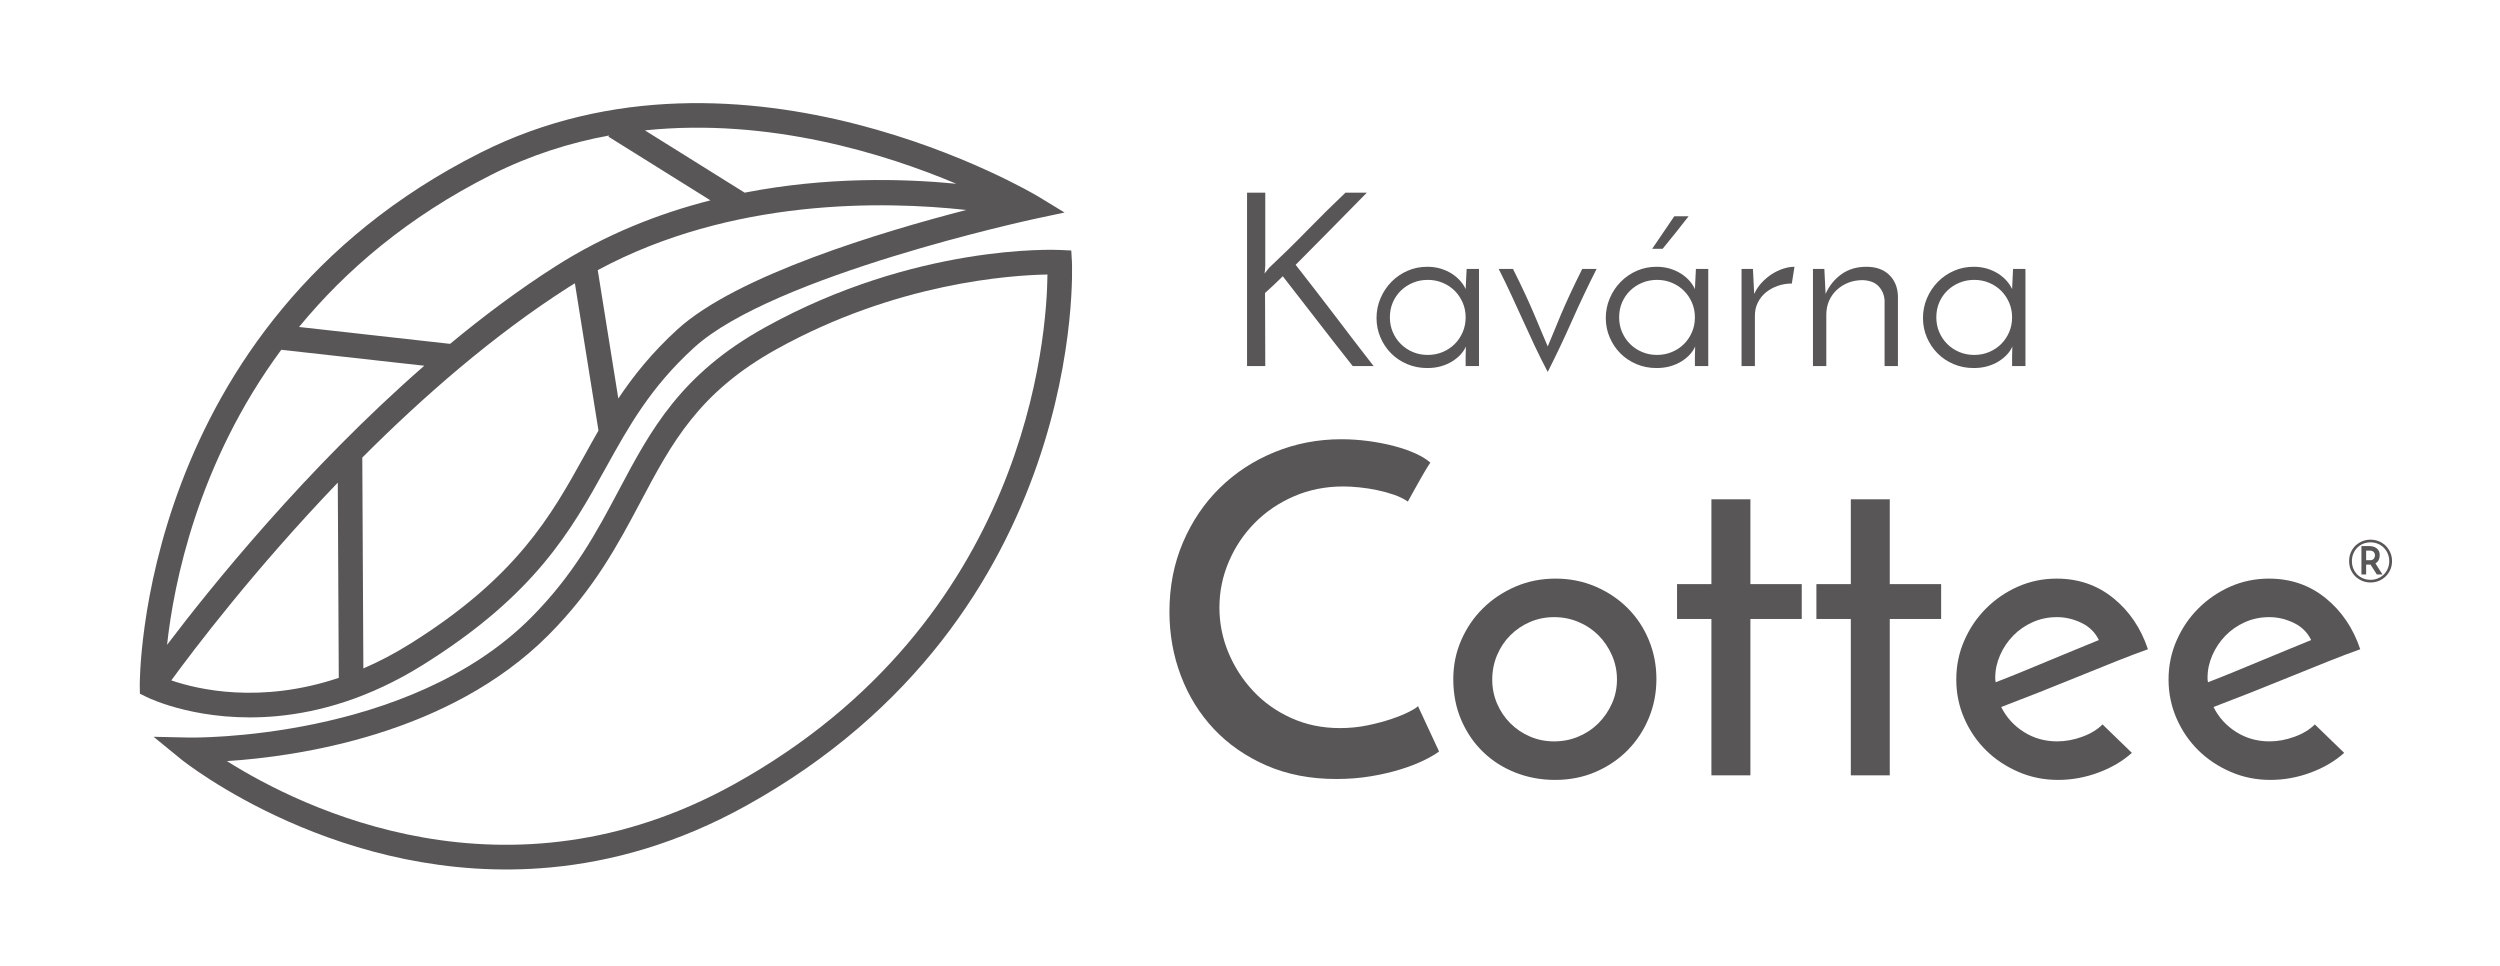 <?xml version="1.0" encoding="UTF-8"?>
<svg xmlns="http://www.w3.org/2000/svg" xmlns:xlink="http://www.w3.org/1999/xlink" width="365pt" height="141pt" viewBox="0 0 365 141" version="1.1">
<defs>
<g>
<symbol overflow="visible" id="glyph0-0">
<path style="stroke:none;" d=""/>
</symbol>
<symbol overflow="visible" id="glyph0-1">
<path style="stroke:none;" d="M 3.656 -1.344 C 3.227 -1.344 2.82 -1.422 2.438 -1.578 C 2.062 -1.742 1.727 -1.961 1.438 -2.234 C 1.156 -2.512 0.93 -2.844 0.766 -3.219 C 0.609 -3.602 0.531 -4.02 0.531 -4.469 C 0.531 -4.914 0.609 -5.328 0.766 -5.703 C 0.93 -6.086 1.156 -6.422 1.438 -6.703 C 1.727 -6.98 2.062 -7.203 2.438 -7.359 C 2.82 -7.512 3.227 -7.594 3.656 -7.594 C 4.09 -7.594 4.5 -7.512 4.875 -7.359 C 5.258 -7.203 5.594 -6.98 5.875 -6.703 C 6.152 -6.422 6.379 -6.086 6.547 -5.703 C 6.711 -5.328 6.797 -4.914 6.797 -4.469 C 6.797 -4.02 6.711 -3.602 6.547 -3.219 C 6.379 -2.844 6.152 -2.512 5.875 -2.234 C 5.594 -1.961 5.258 -1.742 4.875 -1.578 C 4.5 -1.422 4.09 -1.344 3.656 -1.344 Z M 3.656 -1.734 C 4.039 -1.734 4.395 -1.801 4.719 -1.938 C 5.051 -2.07 5.344 -2.258 5.594 -2.5 C 5.84 -2.746 6.035 -3.039 6.172 -3.375 C 6.316 -3.707 6.391 -4.07 6.391 -4.469 C 6.391 -4.852 6.316 -5.211 6.172 -5.547 C 6.035 -5.887 5.84 -6.18 5.594 -6.422 C 5.344 -6.668 5.051 -6.863 4.719 -7 C 4.395 -7.133 4.039 -7.203 3.656 -7.203 C 3.27 -7.203 2.91 -7.133 2.578 -7 C 2.254 -6.863 1.965 -6.668 1.719 -6.422 C 1.477 -6.18 1.285 -5.887 1.141 -5.547 C 1.004 -5.211 0.938 -4.852 0.938 -4.469 C 0.938 -4.07 1.004 -3.707 1.141 -3.375 C 1.285 -3.039 1.477 -2.746 1.719 -2.5 C 1.965 -2.258 2.254 -2.07 2.578 -1.938 C 2.91 -1.801 3.27 -1.734 3.656 -1.734 Z M 2.328 -2.516 L 2.328 -6.656 L 3.484 -6.656 C 3.941 -6.656 4.305 -6.539 4.578 -6.312 C 4.855 -6.082 5 -5.754 5 -5.328 C 5 -5.098 4.949 -4.871 4.859 -4.656 C 4.766 -4.438 4.602 -4.262 4.375 -4.141 C 4.539 -3.867 4.703 -3.605 4.859 -3.359 C 5.012 -3.109 5.195 -2.824 5.406 -2.516 L 4.578 -2.516 L 3.656 -3.953 L 3.016 -3.953 L 3.016 -2.516 Z M 3.016 -4.594 L 3.578 -4.594 C 3.723 -4.594 3.844 -4.613 3.938 -4.656 C 4.027 -4.707 4.102 -4.77 4.156 -4.844 C 4.207 -4.914 4.242 -4.992 4.266 -5.078 C 4.293 -5.16 4.312 -5.234 4.312 -5.297 C 4.312 -5.367 4.301 -5.441 4.281 -5.516 C 4.258 -5.598 4.215 -5.676 4.156 -5.75 C 4.102 -5.82 4.027 -5.879 3.938 -5.922 C 3.844 -5.973 3.723 -6 3.578 -6 L 3.016 -6 Z M 3.016 -4.594 "/>
</symbol>
</g>
</defs>
<g id="surface1">
<path style=" stroke:none;fill-rule:nonzero;fill:rgb(34.499%,33.699%,33.699%);fill-opacity:1;" d="M 33.129 111.121 C 43.395 110.457 65.562 107.301 80.098 92.695 C 86.777 85.977 90.215 79.5 93.539 73.234 C 98.074 64.68 101.996 57.293 113.387 50.973 C 130.898 41.25 147.668 40.168 152.93 40.078 C 152.84 48.961 150.082 90.73 107.152 114.512 C 74.031 132.855 44.055 118.004 33.129 111.121 M 27.652 107.684 L 22.422 107.57 L 26.473 110.879 C 26.77 111.121 49.793 129.508 80.406 126.641 C 89.375 125.801 99.004 123.137 108.895 117.656 C 158.902 89.957 156.527 38.703 156.5 38.188 L 156.406 36.574 L 154.793 36.496 C 153.938 36.453 133.633 35.621 111.641 47.828 C 99.316 54.668 94.965 62.867 90.359 71.547 C 87.16 77.582 83.852 83.82 77.547 90.16 C 59.605 108.188 27.969 107.691 27.652 107.684 "/>
<path style=" stroke:none;fill-rule:nonzero;fill:rgb(34.499%,33.699%,33.699%);fill-opacity:1;" d="M 25.008 99.336 C 28.234 94.918 37.148 83.141 49.316 70.465 L 49.461 98.965 C 38 102.809 28.883 100.668 25.008 99.336 M 59.828 94.027 C 57.512 95.473 55.246 96.645 53.051 97.59 L 52.895 66.805 C 61.746 57.938 72.047 48.934 82.988 41.945 C 83.305 41.746 83.617 41.555 83.934 41.359 L 87.379 62.863 C 86.668 64.098 85.984 65.328 85.309 66.551 C 80.484 75.246 75.5 84.246 59.828 94.027 M 90.273 58.18 L 87.27 39.438 C 106.84 28.898 129.023 29.332 141.07 30.656 C 128.773 33.836 107.566 40.195 98.914 48.086 C 95.215 51.457 92.512 54.836 90.273 58.18 M 139.621 26.828 C 131.797 26.062 120.672 25.797 108.719 28.129 L 94.156 19.035 C 112.332 17.141 129.336 22.492 139.621 26.828 M 71.75 25.512 C 77.43 22.652 83.211 20.828 88.934 19.781 L 88.828 19.949 L 103.723 29.25 C 96.152 31.18 88.395 34.227 81.055 38.914 C 75.758 42.293 70.617 46.137 65.711 50.203 L 43.66 47.738 C 50.43 39.496 59.523 31.672 71.75 25.512 M 24.391 94.148 C 25.367 85.207 28.836 67.629 41.066 51.07 L 61.945 53.398 C 44.602 68.527 30.691 85.828 24.391 94.148 M 20.406 100.188 L 20.426 101.281 L 21.41 101.766 C 21.891 102.004 29.387 105.586 40.441 104.555 C 46.629 103.977 53.93 101.949 61.734 97.078 C 78.195 86.805 83.41 77.395 88.453 68.293 C 91.797 62.262 94.957 56.562 101.34 50.742 C 112.879 40.223 150.621 32.055 151 31.973 L 155.422 31.027 L 151.559 28.676 C 151.133 28.418 108.504 2.969 70.133 22.301 C 20.051 47.531 20.398 99.66 20.406 100.188 "/>
<path style=" stroke:none;fill-rule:nonzero;fill:rgb(34.499%,33.699%,33.699%);fill-opacity:1;" d="M 197.496 53.449 C 195.723 51.203 194.02 49.023 192.391 46.91 C 190.758 44.793 189.059 42.598 187.285 40.332 C 186.859 40.758 186.434 41.168 186.008 41.57 C 185.582 41.973 185.145 42.375 184.695 42.777 C 184.695 44.621 184.703 46.402 184.715 48.113 C 184.727 49.828 184.73 51.605 184.73 53.449 L 182.07 53.449 L 182.07 28.133 L 184.73 28.133 L 184.73 38.77 C 184.73 38.961 184.719 39.148 184.695 39.336 C 184.672 39.527 184.648 39.727 184.625 39.941 C 184.742 39.773 184.855 39.633 184.961 39.516 C 185.066 39.398 185.18 39.254 185.301 39.09 C 187.188 37.316 189.047 35.496 190.867 33.629 C 192.684 31.762 194.543 29.93 196.434 28.133 L 199.555 28.133 C 197.828 29.883 196.102 31.637 194.375 33.398 C 192.648 35.16 190.914 36.914 189.164 38.664 C 191.148 41.195 193.051 43.66 194.875 46.055 C 196.691 48.457 198.582 50.922 200.547 53.449 Z M 197.496 53.449 "/>
<path style=" stroke:none;fill-rule:nonzero;fill:rgb(34.499%,33.699%,33.699%);fill-opacity:1;" d="M 202.922 46.324 C 202.922 47.102 203.062 47.824 203.348 48.484 C 203.633 49.148 204.02 49.727 204.52 50.223 C 205.016 50.719 205.598 51.109 206.273 51.395 C 206.945 51.676 207.672 51.82 208.453 51.82 C 209.234 51.82 209.961 51.676 210.633 51.395 C 211.309 51.109 211.895 50.719 212.391 50.223 C 212.887 49.727 213.273 49.148 213.559 48.484 C 213.844 47.824 213.984 47.102 213.984 46.324 C 213.984 45.566 213.844 44.859 213.559 44.195 C 213.273 43.535 212.887 42.953 212.391 42.457 C 211.895 41.961 211.309 41.57 210.633 41.289 C 209.961 41.004 209.234 40.863 208.453 40.863 C 207.672 40.863 206.945 41.004 206.273 41.289 C 205.598 41.57 205.016 41.957 204.52 42.441 C 204.02 42.926 203.633 43.5 203.348 44.16 C 203.062 44.82 202.922 45.543 202.922 46.324 M 200.973 46.43 C 200.973 45.414 201.164 44.449 201.559 43.539 C 201.945 42.629 202.48 41.832 203.152 41.145 C 203.824 40.461 204.609 39.922 205.512 39.531 C 206.406 39.141 207.363 38.949 208.383 38.949 C 209.094 38.949 209.754 39.043 210.367 39.23 C 210.984 39.422 211.531 39.676 212.016 39.992 C 212.5 40.312 212.91 40.668 213.238 41.055 C 213.57 41.445 213.82 41.832 213.984 42.211 L 214.129 39.266 L 215.934 39.266 L 215.934 53.449 L 213.984 53.449 L 213.984 51.996 C 213.984 51.738 213.988 51.488 214.004 51.254 C 214.016 51.016 214.02 50.789 214.02 50.578 C 213.855 50.98 213.605 51.363 213.273 51.73 C 212.945 52.098 212.535 52.434 212.051 52.742 C 211.566 53.047 211.02 53.289 210.402 53.469 C 209.789 53.645 209.113 53.734 208.383 53.734 C 207.316 53.734 206.332 53.539 205.422 53.148 C 204.512 52.758 203.73 52.234 203.082 51.57 C 202.43 50.91 201.918 50.137 201.539 49.25 C 201.16 48.363 200.973 47.422 200.973 46.43 "/>
<path style=" stroke:none;fill-rule:nonzero;fill:rgb(34.499%,33.699%,33.699%);fill-opacity:1;" d="M 225.969 54.301 C 225.309 53.047 224.68 51.797 224.09 50.543 C 223.5 49.289 222.922 48.035 222.355 46.781 C 221.785 45.531 221.211 44.277 220.633 43.027 C 220.055 41.773 219.445 40.52 218.809 39.266 L 220.898 39.266 C 221.609 40.684 222.211 41.934 222.707 43.008 C 223.203 44.082 223.637 45.055 224 45.914 C 224.367 46.777 224.703 47.582 225.012 48.324 C 225.32 49.07 225.641 49.82 225.969 50.578 C 226.301 49.82 226.613 49.07 226.91 48.324 C 227.203 47.582 227.535 46.777 227.902 45.914 C 228.27 45.055 228.699 44.082 229.195 43.008 C 229.695 41.934 230.297 40.684 231.004 39.266 L 233.098 39.266 C 231.82 41.797 230.633 44.301 229.531 46.781 C 228.434 49.266 227.246 51.773 225.969 54.301 "/>
<path style=" stroke:none;fill-rule:nonzero;fill:rgb(34.499%,33.699%,33.699%);fill-opacity:1;" d="M 241.219 36.324 L 244.445 31.574 L 246.535 31.574 C 245.918 32.375 245.293 33.176 244.656 33.965 C 244.02 34.758 243.379 35.543 242.742 36.324 Z M 236.395 46.324 C 236.395 47.102 236.535 47.824 236.82 48.484 C 237.105 49.148 237.492 49.727 237.988 50.223 C 238.488 50.719 239.07 51.109 239.746 51.391 C 240.418 51.676 241.145 51.82 241.926 51.82 C 242.707 51.82 243.434 51.676 244.105 51.391 C 244.781 51.109 245.363 50.719 245.863 50.223 C 246.359 49.727 246.746 49.148 247.031 48.484 C 247.316 47.824 247.457 47.102 247.457 46.324 C 247.457 45.566 247.316 44.859 247.031 44.195 C 246.746 43.535 246.359 42.953 245.863 42.457 C 245.363 41.961 244.781 41.57 244.105 41.289 C 243.434 41.004 242.707 40.863 241.926 40.863 C 241.145 40.863 240.418 41.004 239.746 41.289 C 239.07 41.57 238.488 41.957 237.988 42.441 C 237.492 42.926 237.105 43.5 236.82 44.16 C 236.535 44.82 236.395 45.543 236.395 46.324 M 234.445 46.43 C 234.445 45.414 234.641 44.449 235.031 43.539 C 235.418 42.629 235.949 41.832 236.625 41.145 C 237.301 40.461 238.082 39.922 238.984 39.531 C 239.883 39.141 240.84 38.949 241.855 38.949 C 242.566 38.949 243.227 39.043 243.84 39.23 C 244.453 39.422 245.004 39.676 245.488 39.992 C 245.973 40.312 246.383 40.668 246.715 41.055 C 247.043 41.445 247.293 41.832 247.457 42.211 L 247.602 39.266 L 249.406 39.266 L 249.406 53.449 L 247.457 53.449 L 247.457 51.996 C 247.457 51.738 247.465 51.488 247.477 51.254 C 247.488 51.016 247.492 50.789 247.492 50.578 C 247.328 50.98 247.078 51.363 246.746 51.73 C 246.418 52.098 246.008 52.434 245.527 52.742 C 245.039 53.047 244.488 53.289 243.875 53.469 C 243.262 53.645 242.586 53.734 241.855 53.734 C 240.789 53.734 239.805 53.539 238.895 53.148 C 237.984 52.758 237.203 52.234 236.555 51.57 C 235.902 50.91 235.391 50.137 235.012 49.25 C 234.633 48.363 234.445 47.422 234.445 46.43 "/>
<path style=" stroke:none;fill-rule:nonzero;fill:rgb(34.499%,33.699%,33.699%);fill-opacity:1;" d="M 261.605 41.395 C 260.895 41.395 260.215 41.508 259.566 41.73 C 258.914 41.957 258.344 42.27 257.844 42.672 C 257.348 43.074 256.953 43.562 256.66 44.141 C 256.363 44.723 256.215 45.367 256.215 46.074 L 256.215 53.449 L 254.266 53.449 L 254.266 39.266 L 255.93 39.266 L 256.109 42.918 C 256.395 42.305 256.758 41.754 257.207 41.27 C 257.656 40.785 258.148 40.371 258.68 40.027 C 259.211 39.688 259.766 39.418 260.344 39.23 C 260.926 39.043 261.473 38.949 261.996 38.949 Z M 261.605 41.395 "/>
<path style=" stroke:none;fill-rule:nonzero;fill:rgb(34.499%,33.699%,33.699%);fill-opacity:1;" d="M 264.691 39.266 L 266.355 39.266 L 266.535 42.918 C 267.055 41.738 267.82 40.781 268.836 40.047 C 269.855 39.316 271.074 38.949 272.492 38.949 C 273.883 38.949 274.992 39.336 275.805 40.117 C 276.621 40.898 277.051 41.926 277.098 43.203 L 277.098 53.449 L 275.148 53.449 L 275.148 43.875 C 275.102 43.074 274.82 42.387 274.297 41.82 C 273.777 41.25 273 40.945 271.961 40.898 C 271.203 40.898 270.504 41.023 269.867 41.27 C 269.23 41.52 268.668 41.867 268.184 42.316 C 267.699 42.766 267.32 43.297 267.047 43.91 C 266.777 44.527 266.641 45.199 266.641 45.934 L 266.641 53.449 L 264.691 53.449 Z M 264.691 39.266 "/>
<path style=" stroke:none;fill-rule:nonzero;fill:rgb(34.499%,33.699%,33.699%);fill-opacity:1;" d="M 282.703 46.324 C 282.703 47.102 282.844 47.824 283.129 48.484 C 283.41 49.148 283.801 49.727 284.297 50.223 C 284.793 50.719 285.379 51.109 286.055 51.395 C 286.727 51.676 287.453 51.82 288.234 51.82 C 289.016 51.82 289.742 51.676 290.414 51.395 C 291.09 51.109 291.676 50.719 292.172 50.223 C 292.668 49.727 293.055 49.148 293.34 48.484 C 293.625 47.824 293.766 47.102 293.766 46.324 C 293.766 45.566 293.625 44.859 293.34 44.195 C 293.055 43.535 292.668 42.953 292.172 42.457 C 291.676 41.961 291.09 41.57 290.414 41.289 C 289.742 41.004 289.016 40.863 288.234 40.863 C 287.453 40.863 286.727 41.004 286.055 41.289 C 285.379 41.57 284.793 41.957 284.297 42.441 C 283.801 42.926 283.41 43.5 283.129 44.16 C 282.844 44.82 282.703 45.543 282.703 46.324 M 280.754 46.43 C 280.754 45.414 280.949 44.449 281.336 43.539 C 281.727 42.629 282.258 41.832 282.934 41.145 C 283.605 40.461 284.391 39.922 285.293 39.531 C 286.188 39.141 287.145 38.949 288.164 38.949 C 288.875 38.949 289.535 39.043 290.148 39.23 C 290.762 39.422 291.312 39.676 291.797 39.992 C 292.281 40.312 292.688 40.668 293.02 41.055 C 293.352 41.445 293.598 41.832 293.766 42.211 L 293.906 39.266 L 295.715 39.266 L 295.715 53.449 L 293.766 53.449 L 293.766 51.996 C 293.766 51.738 293.77 51.488 293.785 51.254 C 293.797 51.016 293.801 50.789 293.801 50.578 C 293.637 50.98 293.387 51.363 293.055 51.73 C 292.723 52.098 292.316 52.434 291.832 52.742 C 291.348 53.047 290.801 53.289 290.184 53.469 C 289.57 53.645 288.895 53.734 288.164 53.734 C 287.098 53.734 286.113 53.539 285.203 53.148 C 284.293 52.758 283.512 52.234 282.863 51.57 C 282.211 50.91 281.699 50.137 281.32 49.25 C 280.941 48.363 280.754 47.422 280.754 46.43 "/>
<path style=" stroke:none;fill-rule:nonzero;fill:rgb(34.499%,33.699%,33.699%);fill-opacity:1;" d="M 210.102 109.715 C 209.566 110.117 208.82 110.555 207.859 111.023 C 206.898 111.488 205.773 111.926 204.48 112.328 C 203.184 112.73 201.746 113.066 200.16 113.332 C 198.578 113.598 196.891 113.734 195.105 113.734 C 191.312 113.734 187.91 113.074 184.898 111.758 C 181.883 110.441 179.332 108.668 177.23 106.438 C 175.133 104.203 173.527 101.617 172.414 98.672 C 171.293 95.727 170.738 92.602 170.738 89.297 C 170.738 85.641 171.398 82.27 172.715 79.191 C 174.031 76.109 175.828 73.457 178.102 71.223 C 180.379 68.992 183.043 67.25 186.102 66.004 C 189.16 64.754 192.406 64.129 195.84 64.129 C 197.137 64.129 198.453 64.219 199.793 64.395 C 201.129 64.574 202.391 64.82 203.574 65.133 C 204.758 65.445 205.809 65.812 206.723 66.234 C 207.633 66.66 208.336 67.094 208.828 67.543 C 208.473 68.074 208.195 68.523 207.992 68.879 C 207.793 69.238 207.582 69.605 207.355 69.984 C 207.133 70.363 206.891 70.801 206.621 71.289 C 206.355 71.781 205.996 72.43 205.547 73.23 C 204.969 72.832 204.289 72.496 203.508 72.227 C 202.727 71.961 201.914 71.738 201.066 71.559 C 200.215 71.379 199.359 71.246 198.488 71.156 C 197.617 71.066 196.824 71.023 196.109 71.023 C 193.523 71.023 191.121 71.504 188.914 72.461 C 186.703 73.422 184.797 74.715 183.191 76.344 C 181.582 77.973 180.32 79.859 179.406 82 C 178.492 84.145 178.035 86.375 178.035 88.695 C 178.035 90.973 178.469 93.16 179.34 95.258 C 180.211 97.355 181.414 99.23 182.957 100.879 C 184.496 102.531 186.348 103.848 188.512 104.828 C 190.676 105.812 193.055 106.301 195.641 106.301 C 197.023 106.301 198.363 106.168 199.66 105.902 C 200.953 105.633 202.125 105.32 203.172 104.965 C 204.219 104.609 205.09 104.25 205.785 103.891 C 206.477 103.535 206.891 103.27 207.023 103.09 Z M 210.102 109.715 "/>
<path style=" stroke:none;fill-rule:nonzero;fill:rgb(34.499%,33.699%,33.699%);fill-opacity:1;" d="M 217.867 99.207 C 217.867 100.457 218.102 101.629 218.57 102.723 C 219.039 103.816 219.684 104.773 220.512 105.602 C 221.34 106.426 222.297 107.074 223.391 107.539 C 224.484 108.012 225.656 108.242 226.906 108.242 C 228.156 108.242 229.34 108.012 230.453 107.539 C 231.566 107.074 232.539 106.426 233.367 105.602 C 234.191 104.773 234.848 103.816 235.34 102.723 C 235.832 101.629 236.078 100.457 236.078 99.207 C 236.078 97.957 235.832 96.773 235.34 95.66 C 234.848 94.543 234.191 93.57 233.367 92.746 C 232.539 91.922 231.566 91.273 230.453 90.805 C 229.34 90.336 228.156 90.102 226.906 90.102 C 225.656 90.102 224.484 90.336 223.391 90.805 C 222.297 91.273 221.34 91.922 220.512 92.746 C 219.684 93.57 219.039 94.543 218.57 95.66 C 218.102 96.773 217.867 97.957 217.867 99.207 M 212.18 99.141 C 212.18 97.133 212.566 95.234 213.348 93.449 C 214.129 91.664 215.188 90.113 216.531 88.797 C 217.867 87.48 219.441 86.43 221.25 85.648 C 223.055 84.871 225.008 84.477 227.105 84.477 C 229.203 84.477 231.156 84.871 232.965 85.648 C 234.77 86.43 236.332 87.48 237.648 88.797 C 238.965 90.113 239.992 91.664 240.73 93.449 C 241.469 95.234 241.836 97.133 241.836 99.141 C 241.836 101.148 241.469 103.047 240.73 104.828 C 239.992 106.617 238.965 108.176 237.648 109.516 C 236.332 110.855 234.77 111.914 232.965 112.695 C 231.156 113.477 229.18 113.867 227.039 113.867 C 224.984 113.867 223.055 113.508 221.25 112.797 C 219.441 112.082 217.867 111.078 216.531 109.785 C 215.188 108.488 214.129 106.938 213.348 105.133 C 212.566 103.324 212.18 101.328 212.18 99.141 "/>
<path style=" stroke:none;fill-rule:nonzero;fill:rgb(34.499%,33.699%,33.699%);fill-opacity:1;" d="M 249.867 72.898 L 255.559 72.898 L 255.559 85.281 L 263.055 85.281 L 263.055 90.371 L 255.559 90.371 L 255.559 113.199 L 249.867 113.199 L 249.867 90.371 L 244.848 90.371 L 244.848 85.281 L 249.867 85.281 Z M 249.867 72.898 "/>
<path style=" stroke:none;fill-rule:nonzero;fill:rgb(34.499%,33.699%,33.699%);fill-opacity:1;" d="M 270.219 72.898 L 275.906 72.898 L 275.906 85.281 L 283.406 85.281 L 283.406 90.371 L 275.906 90.371 L 275.906 113.199 L 270.219 113.199 L 270.219 90.371 L 265.195 90.371 L 265.195 85.281 L 270.219 85.281 Z M 270.219 72.898 "/>
<path style=" stroke:none;fill-rule:nonzero;fill:rgb(34.499%,33.699%,33.699%);fill-opacity:1;" d="M 306.434 93.449 C 305.898 92.336 305.051 91.496 303.891 90.938 C 302.73 90.383 301.547 90.102 300.344 90.102 C 299.047 90.102 297.855 90.348 296.762 90.84 C 295.668 91.328 294.719 91.988 293.918 92.812 C 293.113 93.641 292.477 94.586 292.008 95.66 C 291.539 96.73 291.305 97.824 291.305 98.938 C 291.305 99.164 291.316 99.32 291.34 99.406 C 291.359 99.496 291.371 99.562 291.371 99.609 C 292.535 99.164 293.793 98.66 295.156 98.102 C 296.516 97.543 297.867 96.988 299.207 96.426 C 300.543 95.871 301.836 95.336 303.086 94.82 C 304.336 94.309 305.453 93.852 306.434 93.449 M 311.254 109.918 C 309.914 111.121 308.289 112.082 306.367 112.797 C 304.449 113.508 302.484 113.867 300.477 113.867 C 298.422 113.867 296.496 113.477 294.688 112.695 C 292.879 111.914 291.305 110.867 289.965 109.551 C 288.629 108.234 287.566 106.68 286.789 104.898 C 286.004 103.113 285.617 101.215 285.617 99.207 C 285.617 97.199 286.004 95.301 286.789 93.516 C 287.566 91.73 288.629 90.168 289.965 88.832 C 291.305 87.492 292.855 86.43 294.621 85.648 C 296.383 84.871 298.27 84.477 300.277 84.477 C 303.445 84.477 306.203 85.426 308.543 87.324 C 310.887 89.219 312.57 91.711 313.598 94.789 C 312.215 95.281 310.629 95.883 308.844 96.594 C 307.059 97.309 305.207 98.059 303.289 98.836 C 301.371 99.621 299.449 100.387 297.531 101.148 C 295.613 101.906 293.828 102.598 292.176 103.223 C 292.934 104.742 294.039 105.957 295.488 106.871 C 296.938 107.785 298.559 108.242 300.344 108.242 C 301.547 108.242 302.762 108.02 303.992 107.574 C 305.219 107.129 306.211 106.527 306.969 105.766 Z M 311.254 109.918 "/>
<path style=" stroke:none;fill-rule:nonzero;fill:rgb(34.499%,33.699%,33.699%);fill-opacity:1;" d="M 337.43 93.449 C 336.895 92.336 336.047 91.496 334.887 90.938 C 333.727 90.383 332.543 90.102 331.336 90.102 C 330.043 90.102 328.848 90.348 327.754 90.84 C 326.66 91.328 325.715 91.988 324.91 92.812 C 324.109 93.641 323.473 94.586 323.004 95.66 C 322.535 96.73 322.301 97.824 322.301 98.938 C 322.301 99.164 322.312 99.32 322.332 99.406 C 322.355 99.496 322.367 99.562 322.367 99.609 C 323.527 99.164 324.789 98.66 326.148 98.102 C 327.512 97.543 328.863 96.988 330.199 96.426 C 331.539 95.871 332.832 95.336 334.082 94.82 C 335.332 94.309 336.449 93.852 337.43 93.449 M 342.25 109.918 C 340.91 111.121 339.281 112.082 337.363 112.797 C 335.445 113.508 333.48 113.867 331.473 113.867 C 329.418 113.867 327.488 113.477 325.684 112.695 C 323.875 111.914 322.301 110.867 320.961 109.551 C 319.621 108.234 318.562 106.68 317.781 104.898 C 317 103.113 316.609 101.215 316.609 99.207 C 316.609 97.199 317 95.301 317.781 93.516 C 318.562 91.73 319.621 90.168 320.961 88.832 C 322.301 87.492 323.852 86.43 325.613 85.648 C 327.375 84.871 329.262 84.477 331.27 84.477 C 334.441 84.477 337.195 85.426 339.539 87.324 C 341.879 89.219 343.566 91.711 344.594 94.789 C 343.207 95.281 341.625 95.883 339.84 96.594 C 338.055 97.309 336.199 98.059 334.285 98.836 C 332.363 99.621 330.445 100.387 328.527 101.148 C 326.605 101.906 324.82 102.598 323.172 103.223 C 323.93 104.742 325.035 105.957 326.484 106.871 C 327.934 107.785 329.551 108.242 331.336 108.242 C 332.543 108.242 333.758 108.02 334.984 107.574 C 336.215 107.129 337.207 106.527 337.965 105.766 Z M 342.25 109.918 "/>
<g style="fill:rgb(34.499%,33.699%,33.699%);fill-opacity:1;">
  <use xlink:href="#glyph0-1" x="342.441" y="86.386"/>
</g>
</g>
</svg>
